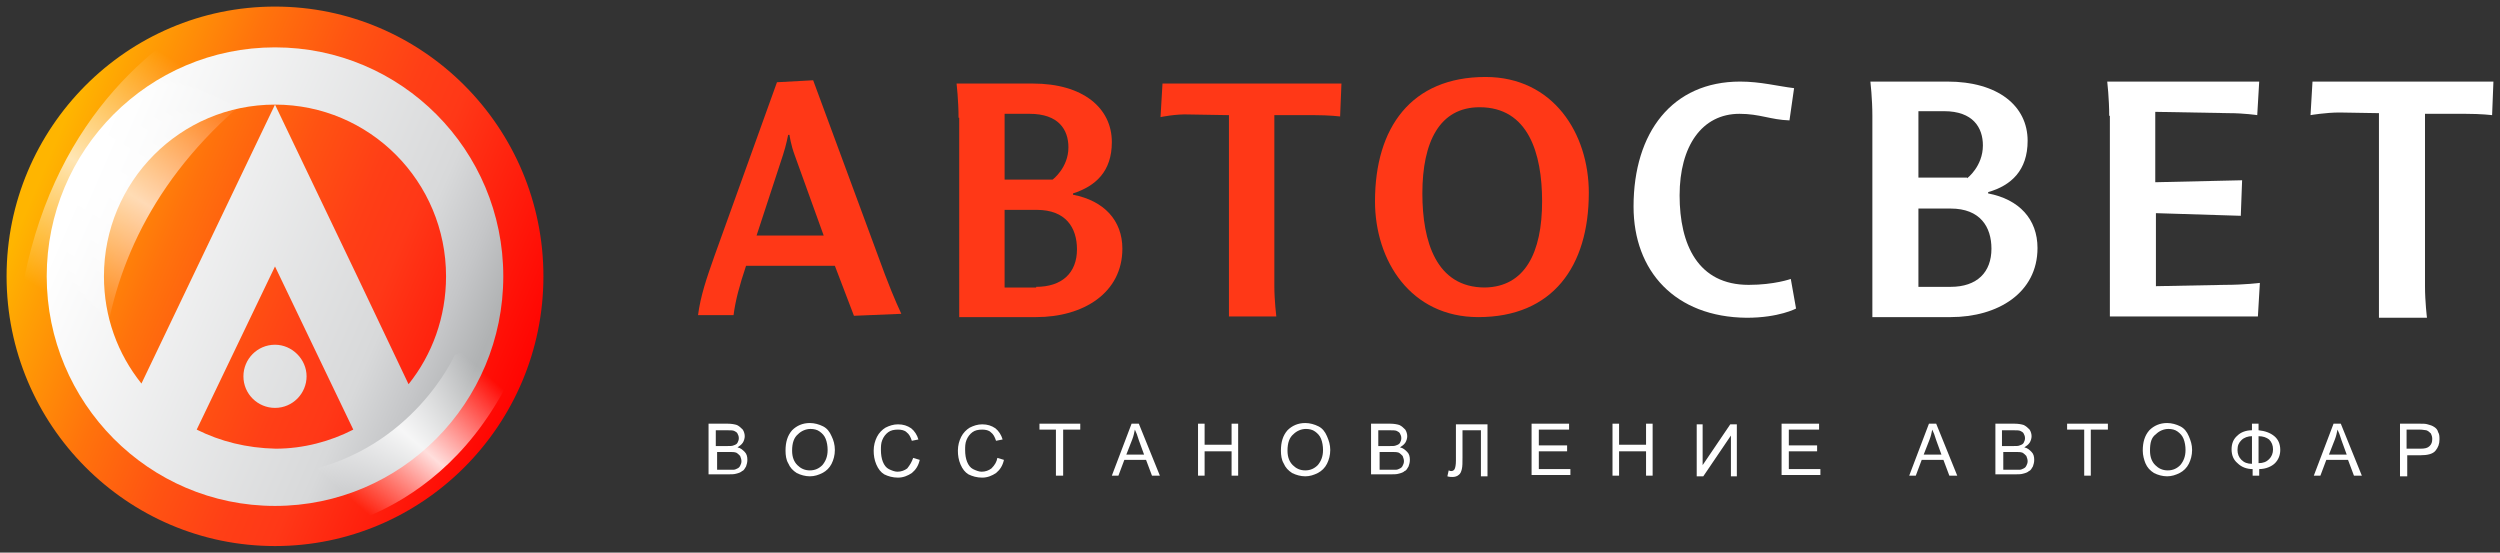 <?xml version="1.0" encoding="utf-8"?>
<!-- Generator: Adobe Illustrator 26.0.3, SVG Export Plug-In . SVG Version: 6.00 Build 0)  -->
<svg version="1.1" id="Слой_1" xmlns="http://www.w3.org/2000/svg" xmlns:xlink="http://www.w3.org/1999/xlink" x="0px" y="0px"
	 viewBox="0 0 380 84" style="enable-background:new 0 0 380 84;" xml:space="preserve">
<rect x="0" y="0" width="380" height="84" fill="#333333" stroke="none"/>
<style type="text/css">
	.st0{fill:#808080;}
	.st1{fill:#FF3817;}
	.st2{fill:#E4342D;}
	.st3{fill:url(#SVGID_1_);}
	.st4{fill:url(#SVGID_00000109005547152265116500000002657789123352872096_);}
	.st5{fill:url(#SVGID_00000155129014305643698220000008429067024377012370_);}
	.st6{fill:url(#SVGID_00000098934197001569844230000008299152188331493563_);}
	.st7{fill:url(#SVGID_00000142857477236013186300000002436253763910530979_);}
	.st8{fill:#1A171B;}
	.st9{fill:url(#SVGID_00000062167517366144880850000009818640690800205482_);}
	.st10{fill:url(#SVGID_00000113331770143341329120000009793019389867509178_);}
	.st11{fill:url(#SVGID_00000163039631292269385900000002370834791557366195_);}
	.st12{fill:#FFFFFF;}
	.st13{fill:url(#SVGID_00000078729513404157582150000017308002953396725684_);}
	.st14{fill:url(#SVGID_00000111156462578799903940000004026573163640608158_);}
	.st15{fill:url(#SVGID_00000008852469832042789070000009557485120155406509_);}
	.st16{fill:url(#SVGID_00000137817684124091204220000007120485625678052247_);}
	.st17{fill:url(#SVGID_00000135660706840941389200000005812184960961582524_);}
	.st18{clip-path:url(#SVGID_00000034051671443409042470000014654489393481743254_);}
	.st19{fill:url(#SVGID_00000039832453775557479290000009810917060278865822_);}
	.st20{fill:url(#SVGID_00000113337086800277621660000002018716331771117492_);}
	.st21{fill:url(#SVGID_00000147205962979582446940000016011571609772758933_);}
	.st22{fill:url(#SVGID_00000065781525777330342940000017850720943413593765_);}
	.st23{fill:url(#SVGID_00000044881361423316969620000014357646368017280910_);}
	.st24{fill:none;stroke:#FF3817;stroke-width:3;stroke-miterlimit:10;}
	.st25{fill:#C5CCCC;}
	.st26{fill:#27A31D;}
	.st27{fill:#9053C3;}
	.st28{fill:#49A3DC;}
	.st29{clip-path:url(#SVGID_00000172426787347568698770000014386594524151381420_);}
	.st30{fill:url(#SVGID_00000019646952955788111750000000941711893311738760_);}
	.st31{fill:url(#SVGID_00000057129785097392486600000009552369783319257762_);}
	.st32{fill:url(#SVGID_00000129166043504719506940000010933706094707307426_);}
	.st33{fill:url(#SVGID_00000067937398336042745630000015693050972168467104_);}
	.st34{fill:none;stroke:#808080;stroke-miterlimit:10;}
	.st35{fill:url(#SVGID_00000155139138750531114180000014364226858967679893_);}
	.st36{fill:url(#SVGID_00000062880232054949894270000016271599237388765067_);}
	.st37{opacity:0.47;fill:#FFFFFF;}
	.st38{clip-path:url(#SVGID_00000093162650764392832330000006020886480015530628_);}
	.st39{fill:url(#SVGID_00000098938852180558046530000011032802183497496230_);}
	.st40{fill:url(#SVGID_00000026855400317030249220000002855844750564168332_);}
	.st41{fill:url(#SVGID_00000054971357747385354330000000350761071576887429_);}
	.st42{fill:url(#SVGID_00000155832755783097642280000007600168131969430404_);}
	.st43{fill:url(#SVGID_00000075847661790246701560000017825613637086626951_);}
	.st44{fill:none;stroke:#B3B3B3;stroke-width:13;stroke-miterlimit:10;}
	.st45{fill:url(#SVGID_00000040541183971327632890000004541817708681991101_);}
	.st46{fill:url(#SVGID_00000015336812101216729160000001388047322596849042_);}
	.st47{fill:url(#SVGID_00000138539405984963846490000008063596209054152343_);}
	.st48{fill:url(#SVGID_00000129177021236953108760000012418294114727030687_);}
	.st49{fill:#CCCCCC;}
	.st50{fill:#999999;}
</style>
<g>
	<g>
		<path class="st1" d="M126.9,40.4h-13.5c-1,3-1.6,5.2-1.9,7.5h-5.4c0.4-3,1.3-5.6,2.5-9l9.5-26.4l5.5-0.3l10.9,29.5
			c1.4,3.7,2.5,6,2.5,6l-7.2,0.3L126.9,40.4z M115,35.8h10.2l-4.4-12.2c-0.6-1.6-0.8-3.1-0.8-3.1h-0.2c0,0-0.3,1.6-0.8,3.1L115,35.8
			z"/>
		<path class="st1" d="M145.7,17.9c0-2.6-0.3-5.2-0.3-5.2H157c7.6,0,12,3.7,12,8.9c0,4.5-2.5,6.7-5.9,7.8v0.2
			c4.7,0.9,7.5,3.9,7.5,8.2c0,6.7-5.9,10.4-13.1,10.4h-11.7V17.9z M160,27.3c0,0,2.4-1.8,2.4-4.9c0-2.7-1.5-5.1-5.9-5.1h-3.8v10H160
			z M157.5,43.6c3.9,0,6.2-2.1,6.2-5.7c0-3.3-1.7-6-6.1-6h-4.9v11.8H157.5z"/>
		<path class="st1" d="M186.7,17.5l-5.9-0.1c-2.1-0.1-4.4,0.4-4.4,0.4l0.3-5.1h27.2l-0.2,5c0,0-1.6-0.2-4-0.2h-6v25.9
			c0,2.3,0.3,4.7,0.3,4.7h-7.2V17.5z"/>
		<path class="st1" d="M209,30.6c0-11.2,5.5-18.9,16.8-18.9c10.3,0,15.7,8.6,15.7,17.6c0,11.2-5.5,18.9-16.8,18.9
			C214.4,48.2,209,39.6,209,30.6z M234.4,30.6c0-7.3-2.1-14.3-9.5-14.3c-6.1,0-8.7,5.3-8.7,13.1c0,7.3,2.1,14.3,9.5,14.3
			C231.8,43.6,234.4,38.4,234.4,30.6z"/>
		<path class="st12" d="M248.3,31.4c0-11.3,5.9-19,16.2-19c3.1,0,5.7,0.7,8.2,1l-0.7,4.9c-2.9-0.1-4.5-1-7.6-1
			c-5.7,0-9.1,4.9-9.1,12.4c0,7.5,2.8,13.6,10.5,13.6c3.9,0,6.4-0.9,6.4-0.9l0.8,4.5c0,0-2.6,1.4-7.5,1.4
			C254.6,48.2,248.3,41.2,248.3,31.4z"/>
		<path class="st12" d="M284.6,17.6c0-2.6-0.3-5.2-0.3-5.2H296c7.7,0,12.2,3.7,12.2,9c0,4.5-2.5,6.8-6,7.8v0.2
			c4.7,0.9,7.5,3.9,7.5,8.3c0,6.8-6,10.5-13.2,10.5h-11.9V17.6z M299,27.1c0,0,2.4-1.8,2.4-5c0-2.7-1.5-5.2-5.9-5.2h-3.9v10.1H299z
			 M296.5,43.6c4,0,6.2-2.2,6.2-5.8c0-3.3-1.7-6.1-6.2-6.1h-4.9v11.9H296.5z"/>
		<path class="st12" d="M320.6,17.6c0-2.6-0.3-5.2-0.3-5.2h23.1l-0.3,5.1c0,0-2-0.3-4.3-0.3L327.6,17v10.7l13.2-0.3l-0.2,5.4
			l-12.9-0.4v11.1l10.4-0.2c3.1,0,5.4-0.3,5.4-0.3l-0.3,5.1h-22.5V17.6z"/>
		<path class="st12" d="M361.6,17.2l-6-0.1c-2.1,0-4.4,0.4-4.4,0.4l0.3-5.1H379l-0.2,5.1c0,0-1.6-0.2-4.1-0.2h-6.1v26.2
			c0,2.4,0.3,4.8,0.3,4.8h-7.3V17.2z"/>
		<g>
			<g>
				<linearGradient id="SVGID_1_" gradientUnits="userSpaceOnUse" x1="6.184" y1="26.821" x2="81.325" y2="58.845">
					<stop  offset="0" style="stop-color:#FFB500"/>
					<stop  offset="7.950649e-02" style="stop-color:#FFA004"/>
					<stop  offset="0.265" style="stop-color:#FF730C"/>
					<stop  offset="0.431" style="stop-color:#FF5312"/>
					<stop  offset="0.57" style="stop-color:#FF3F16"/>
					<stop  offset="0.664" style="stop-color:#FF3817"/>
					<stop  offset="1" style="stop-color:#FF0000"/>
				</linearGradient>
				<path class="st3" d="M1,42C1,19.4,19.3,1,41.8,1c22.5,0,40.8,18.4,40.8,41c0,22.6-18.3,41-40.8,41C19.3,83,1,64.6,1,42z"/>
			</g>
			
				<linearGradient id="SVGID_00000110469216895017324240000007394136032654546828_" gradientUnits="userSpaceOnUse" x1="12.03" y1="29.014" x2="72.906" y2="55.572">
				<stop  offset="0" style="stop-color:#FFFFFF"/>
				<stop  offset="0.758" style="stop-color:#D8D9DA"/>
				<stop  offset="0.885" style="stop-color:#C5C6C8"/>
				<stop  offset="0.994" style="stop-color:#B0B2B3"/>
			</linearGradient>
			<path style="fill:url(#SVGID_00000110469216895017324240000007394136032654546828_);" d="M41.8,7.2C22.6,7.2,7.1,22.8,7.1,42
				c0,19.2,15.5,34.9,34.7,34.9C61,76.9,76.5,61.2,76.5,42C76.5,22.8,61,7.2,41.8,7.2z M29.9,65.3l11.9-24.8l11.9,24.8
				c-3.5,1.8-7.6,2.9-11.8,2.9C37.5,68.1,33.5,67.1,29.9,65.3z M62.1,58.4L54.3,42L41.8,15.9L29.3,42l-7.8,16.3
				c-3.6-4.5-5.7-10.1-5.7-16.3c0-14.4,11.6-26.1,26-26.1c14.4,0,26,11.7,26,26.1C67.8,48.2,65.7,53.9,62.1,58.4z M46.6,57.2
				c0,2.6-2.1,4.8-4.8,4.8c-2.6,0-4.8-2.1-4.8-4.8c0-2.6,2.1-4.8,4.8-4.8C44.4,52.4,46.6,54.6,46.6,57.2z"/>
			
				<linearGradient id="SVGID_00000146479130773035713030000013388660452020113542_" gradientUnits="userSpaceOnUse" x1="76.99" y1="-48.762" x2="110.927" y2="-77.716" gradientTransform="matrix(0.99 -0.145 0.145 0.99 -21.552 141.45)">
				<stop  offset="0.188" style="stop-color:#FFFFFF;stop-opacity:0"/>
				<stop  offset="0.479" style="stop-color:#FFFFFF;stop-opacity:0.86"/>
				<stop  offset="0.812" style="stop-color:#FFFFFF;stop-opacity:0"/>
			</linearGradient>
			<path style="fill:url(#SVGID_00000146479130773035713030000013388660452020113542_);" d="M69.1,54c0,0-6.3,14.3-23.1,17.7
				l2.6,8.9c0,0,23.5-2.5,32.4-32L69.1,54z"/>
			
				<linearGradient id="SVGID_00000150789792857894756910000016927540136255627406_" gradientUnits="userSpaceOnUse" x1="2.274" y1="67.344" x2="47.199" y2="-6.466">
				<stop  offset="0.255" style="stop-color:#FFFFFF;stop-opacity:0"/>
				<stop  offset="0.479" style="stop-color:#FFFFFF;stop-opacity:0.7"/>
				<stop  offset="0.721" style="stop-color:#FFFFFF;stop-opacity:0"/>
			</linearGradient>
			<path style="fill:url(#SVGID_00000150789792857894756910000016927540136255627406_);" d="M55.8,3.5C51.4,1.9,46.7,1,41.8,1
				c-3.7,0-7.2,0.5-10.6,1.4c-12.1,7-26.7,21.4-28.9,50c2.3,8.8,7.4,16.4,14.3,21.9C13.3,57.8,13,24.6,55.8,3.5z"/>
		</g>
	</g>
	<g>
		<path class="st12" d="M107.7,72.3v-7.9h2.9c0.6,0,1.1,0.1,1.4,0.2c0.4,0.2,0.6,0.4,0.9,0.7c0.2,0.3,0.3,0.7,0.3,1
			c0,0.3-0.1,0.7-0.3,1c-0.2,0.3-0.5,0.5-0.8,0.7c0.5,0.1,0.8,0.4,1.1,0.7c0.3,0.3,0.4,0.7,0.4,1.2c0,0.4-0.1,0.7-0.2,1
			c-0.2,0.3-0.3,0.6-0.6,0.7c-0.2,0.2-0.5,0.3-0.9,0.4c-0.3,0.1-0.8,0.1-1.3,0.1H107.7z M108.8,67.8h1.7c0.5,0,0.8,0,1-0.1
			c0.3-0.1,0.5-0.2,0.6-0.4c0.1-0.2,0.2-0.4,0.2-0.7c0-0.3-0.1-0.5-0.2-0.7c-0.1-0.2-0.3-0.3-0.5-0.4c-0.2-0.1-0.6-0.1-1.2-0.1h-1.6
			V67.8z M108.8,71.4h2c0.3,0,0.6,0,0.7,0c0.2,0,0.4-0.1,0.6-0.2c0.2-0.1,0.3-0.2,0.4-0.4c0.1-0.2,0.2-0.4,0.2-0.7
			c0-0.3-0.1-0.5-0.2-0.8c-0.2-0.2-0.4-0.4-0.6-0.5c-0.3-0.1-0.6-0.1-1.1-0.1h-1.8V71.4z"/>
		<path class="st12" d="M119.4,68.5c0-1.3,0.3-2.3,1-3.1c0.7-0.7,1.6-1.1,2.7-1.1c0.7,0,1.4,0.2,2,0.5c0.6,0.3,1,0.8,1.3,1.5
			c0.3,0.6,0.5,1.3,0.5,2.1c0,0.8-0.2,1.5-0.5,2.1c-0.3,0.6-0.8,1.1-1.4,1.4c-0.6,0.3-1.2,0.5-1.9,0.5c-0.7,0-1.4-0.2-2-0.5
			c-0.6-0.4-1-0.8-1.3-1.5C119.5,69.9,119.4,69.2,119.4,68.5z M120.4,68.5c0,1,0.3,1.7,0.8,2.2c0.5,0.5,1.1,0.8,1.9,0.8
			c0.8,0,1.4-0.3,1.9-0.8c0.5-0.6,0.8-1.3,0.8-2.3c0-0.6-0.1-1.2-0.3-1.7c-0.2-0.5-0.5-0.8-0.9-1.1s-0.9-0.4-1.4-0.4
			c-0.7,0-1.4,0.3-1.9,0.8C120.7,66.5,120.4,67.3,120.4,68.5z"/>
		<path class="st12" d="M138.8,69.6l1,0.3c-0.2,0.9-0.6,1.5-1.2,2c-0.6,0.4-1.3,0.7-2.1,0.7c-0.8,0-1.5-0.2-2.1-0.5
			c-0.5-0.3-0.9-0.8-1.2-1.5c-0.3-0.7-0.4-1.4-0.4-2.1c0-0.8,0.2-1.5,0.5-2.1s0.8-1.1,1.3-1.4c0.6-0.3,1.2-0.5,1.9-0.5
			c0.8,0,1.4,0.2,2,0.6c0.5,0.4,0.9,1,1.1,1.7l-1,0.2c-0.2-0.6-0.4-1-0.8-1.3c-0.3-0.3-0.8-0.4-1.3-0.4c-0.6,0-1.1,0.1-1.5,0.4
			c-0.4,0.3-0.7,0.7-0.9,1.2c-0.2,0.5-0.2,1-0.2,1.5c0,0.7,0.1,1.3,0.3,1.8s0.5,0.9,0.9,1.1c0.4,0.2,0.9,0.4,1.3,0.4
			c0.6,0,1.1-0.2,1.5-0.5C138.3,70.7,138.6,70.2,138.8,69.6z"/>
		<path class="st12" d="M151.6,69.6l1,0.3c-0.2,0.9-0.6,1.5-1.2,2c-0.6,0.4-1.3,0.7-2.1,0.7c-0.8,0-1.5-0.2-2.1-0.5
			c-0.5-0.3-0.9-0.8-1.2-1.5c-0.3-0.7-0.4-1.4-0.4-2.1c0-0.8,0.2-1.5,0.5-2.1s0.8-1.1,1.3-1.4c0.6-0.3,1.2-0.5,1.9-0.5
			c0.8,0,1.4,0.2,2,0.6c0.5,0.4,0.9,1,1.1,1.7l-1,0.2c-0.2-0.6-0.4-1-0.8-1.3c-0.3-0.3-0.8-0.4-1.3-0.4c-0.6,0-1.1,0.1-1.5,0.4
			c-0.4,0.3-0.7,0.7-0.9,1.2c-0.2,0.5-0.2,1-0.2,1.5c0,0.7,0.1,1.3,0.3,1.8s0.5,0.9,0.9,1.1c0.4,0.2,0.9,0.4,1.3,0.4
			c0.6,0,1.1-0.2,1.5-0.5C151.2,70.7,151.5,70.2,151.6,69.6z"/>
		<path class="st12" d="M160.5,72.3v-7H158v-0.9h6.2v0.9h-2.6v7H160.5z"/>
		<path class="st12" d="M169,72.3l3-7.9h1.1l3.2,7.9h-1.2l-0.9-2.4h-3.3l-0.9,2.4H169z M171.2,69.1h2.7l-0.8-2.2
			c-0.2-0.7-0.4-1.2-0.6-1.6c-0.1,0.5-0.2,1-0.4,1.5L171.2,69.1z"/>
		<path class="st12" d="M182.1,72.3v-7.9h1v3.2h4.1v-3.2h1v7.9h-1v-3.7h-4.1v3.7H182.1z"/>
		<path class="st12" d="M194.7,68.5c0-1.3,0.3-2.3,1-3.1c0.7-0.7,1.6-1.1,2.7-1.1c0.7,0,1.4,0.2,2,0.5c0.6,0.3,1,0.8,1.3,1.5
			s0.5,1.3,0.5,2.1c0,0.8-0.2,1.5-0.5,2.1c-0.3,0.6-0.8,1.1-1.4,1.4c-0.6,0.3-1.2,0.5-1.9,0.5c-0.7,0-1.4-0.2-2-0.5
			c-0.6-0.4-1-0.8-1.3-1.5C194.8,69.9,194.7,69.2,194.7,68.5z M195.7,68.5c0,1,0.3,1.7,0.8,2.2c0.5,0.5,1.1,0.8,1.9,0.8
			c0.8,0,1.4-0.3,1.9-0.8c0.5-0.6,0.8-1.3,0.8-2.3c0-0.6-0.1-1.2-0.3-1.7c-0.2-0.5-0.5-0.8-0.9-1.1c-0.4-0.3-0.9-0.4-1.4-0.4
			c-0.7,0-1.4,0.3-1.9,0.8C196,66.5,195.7,67.3,195.7,68.5z"/>
		<path class="st12" d="M208.4,72.3v-7.9h2.9c0.6,0,1.1,0.1,1.4,0.2c0.4,0.2,0.6,0.4,0.9,0.7c0.2,0.3,0.3,0.7,0.3,1
			c0,0.3-0.1,0.7-0.3,1c-0.2,0.3-0.5,0.5-0.8,0.7c0.5,0.1,0.8,0.4,1.1,0.7c0.3,0.3,0.4,0.7,0.4,1.2c0,0.4-0.1,0.7-0.2,1
			c-0.2,0.3-0.3,0.6-0.6,0.7c-0.2,0.2-0.5,0.3-0.9,0.4c-0.3,0.1-0.8,0.1-1.3,0.1H208.4z M209.5,67.8h1.7c0.5,0,0.8,0,1-0.1
			c0.3-0.1,0.5-0.2,0.6-0.4c0.1-0.2,0.2-0.4,0.2-0.7c0-0.3-0.1-0.5-0.2-0.7c-0.1-0.2-0.3-0.3-0.5-0.4c-0.2-0.1-0.6-0.1-1.2-0.1h-1.6
			V67.8z M209.5,71.4h2c0.3,0,0.6,0,0.7,0c0.2,0,0.4-0.1,0.6-0.2c0.2-0.1,0.3-0.2,0.4-0.4c0.1-0.2,0.2-0.4,0.2-0.7
			c0-0.3-0.1-0.5-0.2-0.8c-0.2-0.2-0.4-0.4-0.6-0.5c-0.3-0.1-0.6-0.1-1.1-0.1h-1.8V71.4z"/>
		<path class="st12" d="M221.2,64.5h4.9v7.9h-1v-7h-2.8v4.1c0,0.8,0,1.4-0.1,1.8c-0.1,0.4-0.2,0.7-0.5,0.9c-0.2,0.2-0.6,0.3-0.9,0.3
			c-0.2,0-0.5,0-0.8-0.1l0.2-0.9c0.2,0.1,0.3,0.1,0.4,0.1c0.2,0,0.4-0.1,0.5-0.3c0.1-0.2,0.2-0.6,0.2-1.3V64.5z"/>
		<path class="st12" d="M232.8,72.3v-7.9h5.7v0.9h-4.6v2.4h4.3v0.9h-4.3v2.7h4.8v0.9H232.8z"/>
		<path class="st12" d="M245.1,72.3v-7.9h1v3.2h4.1v-3.2h1v7.9h-1v-3.7h-4.1v3.7H245.1z"/>
		<path class="st12" d="M257.9,64.5h0.9v6.2l4.2-6.2h1v7.9h-0.9v-6.2l-4.2,6.2h-1V64.5z"/>
		<path class="st12" d="M270.8,72.3v-7.9h5.7v0.9h-4.6v2.4h4.3v0.9h-4.3v2.7h4.8v0.9H270.8z"/>
		<path class="st12" d="M290.2,72.3l3-7.9h1.1l3.2,7.9h-1.2l-0.9-2.4h-3.3l-0.9,2.4H290.2z M292.4,69.1h2.7l-0.8-2.2
			c-0.2-0.7-0.4-1.2-0.6-1.6c-0.1,0.5-0.2,1-0.4,1.5L292.4,69.1z"/>
		<path class="st12" d="M303.3,72.3v-7.9h2.9c0.6,0,1.1,0.1,1.4,0.2c0.4,0.2,0.6,0.4,0.9,0.7c0.2,0.3,0.3,0.7,0.3,1
			c0,0.3-0.1,0.7-0.3,1c-0.2,0.3-0.5,0.5-0.8,0.7c0.5,0.1,0.8,0.4,1.1,0.7c0.3,0.3,0.4,0.7,0.4,1.2c0,0.4-0.1,0.7-0.2,1
			c-0.2,0.3-0.3,0.6-0.6,0.7c-0.2,0.2-0.5,0.3-0.9,0.4c-0.3,0.1-0.8,0.1-1.3,0.1H303.3z M304.3,67.8h1.7c0.5,0,0.8,0,1-0.1
			c0.3-0.1,0.5-0.2,0.6-0.4c0.1-0.2,0.2-0.4,0.2-0.7c0-0.3-0.1-0.5-0.2-0.7c-0.1-0.2-0.3-0.3-0.5-0.4c-0.2-0.1-0.6-0.1-1.2-0.1h-1.6
			V67.8z M304.3,71.4h2c0.3,0,0.6,0,0.7,0c0.2,0,0.4-0.1,0.6-0.2c0.2-0.1,0.3-0.2,0.4-0.4c0.1-0.2,0.2-0.4,0.2-0.7
			c0-0.3-0.1-0.5-0.2-0.8c-0.2-0.2-0.4-0.4-0.6-0.5c-0.3-0.1-0.6-0.1-1.1-0.1h-1.8V71.4z"/>
		<path class="st12" d="M316.8,72.3v-7h-2.6v-0.9h6.2v0.9h-2.6v7H316.8z"/>
		<path class="st12" d="M325.7,68.5c0-1.3,0.3-2.3,1-3.1c0.7-0.7,1.6-1.1,2.7-1.1c0.7,0,1.4,0.2,2,0.5c0.6,0.3,1,0.8,1.3,1.5
			s0.5,1.3,0.5,2.1c0,0.8-0.2,1.5-0.5,2.1c-0.3,0.6-0.8,1.1-1.4,1.4c-0.6,0.3-1.2,0.5-1.9,0.5c-0.7,0-1.4-0.2-2-0.5
			c-0.6-0.4-1-0.8-1.3-1.5C325.9,69.9,325.7,69.2,325.7,68.5z M326.8,68.5c0,1,0.3,1.7,0.8,2.2c0.5,0.5,1.1,0.8,1.9,0.8
			c0.8,0,1.4-0.3,1.9-0.8c0.5-0.6,0.8-1.3,0.8-2.3c0-0.6-0.1-1.2-0.3-1.7c-0.2-0.5-0.5-0.8-0.9-1.1c-0.4-0.3-0.9-0.4-1.4-0.4
			c-0.7,0-1.4,0.3-1.9,0.8C327,66.5,326.8,67.3,326.8,68.5z"/>
		<path class="st12" d="M342.3,65.4v-1h1v1c1,0.1,1.8,0.4,2.4,0.9c0.6,0.5,0.9,1.2,0.9,2.1c0,0.8-0.3,1.5-0.8,2s-1.4,0.9-2.4,0.9v1
			h-1v-1c-0.9,0-1.7-0.3-2.3-0.9c-0.6-0.5-0.9-1.2-0.9-2.1c0-0.9,0.3-1.6,0.9-2.1C340.6,65.7,341.4,65.4,342.3,65.4z M342.3,66.3
			c-0.6,0-1.2,0.2-1.6,0.6c-0.4,0.4-0.6,0.8-0.6,1.5c0,0.6,0.2,1.1,0.6,1.5s0.9,0.6,1.6,0.6V66.3z M343.3,66.3v4.1
			c0.7,0,1.2-0.2,1.6-0.6c0.4-0.4,0.6-0.9,0.6-1.5c0-0.6-0.2-1.1-0.6-1.5C344.5,66.5,344,66.3,343.3,66.3z"/>
		<path class="st12" d="M351.7,72.3l3-7.9h1.1l3.2,7.9h-1.2l-0.9-2.4h-3.3l-0.9,2.4H351.7z M354,69.1h2.7l-0.8-2.2
			c-0.2-0.7-0.4-1.2-0.6-1.6c-0.1,0.5-0.2,1-0.4,1.5L354,69.1z"/>
		<path class="st12" d="M364.8,72.3v-7.9h3c0.5,0,0.9,0,1.2,0.1c0.4,0.1,0.7,0.2,1,0.4c0.3,0.2,0.5,0.4,0.6,0.8
			c0.2,0.3,0.2,0.7,0.2,1.1c0,0.7-0.2,1.2-0.6,1.7c-0.4,0.5-1.2,0.7-2.3,0.7h-2v3.2H364.8z M365.9,68.2h2c0.7,0,1.1-0.1,1.4-0.4
			c0.3-0.3,0.4-0.6,0.4-1.1c0-0.3-0.1-0.6-0.2-0.8c-0.2-0.2-0.4-0.4-0.7-0.5c-0.2,0-0.5-0.1-1-0.1h-2V68.2z"/>
	</g>
</g>
</svg>
